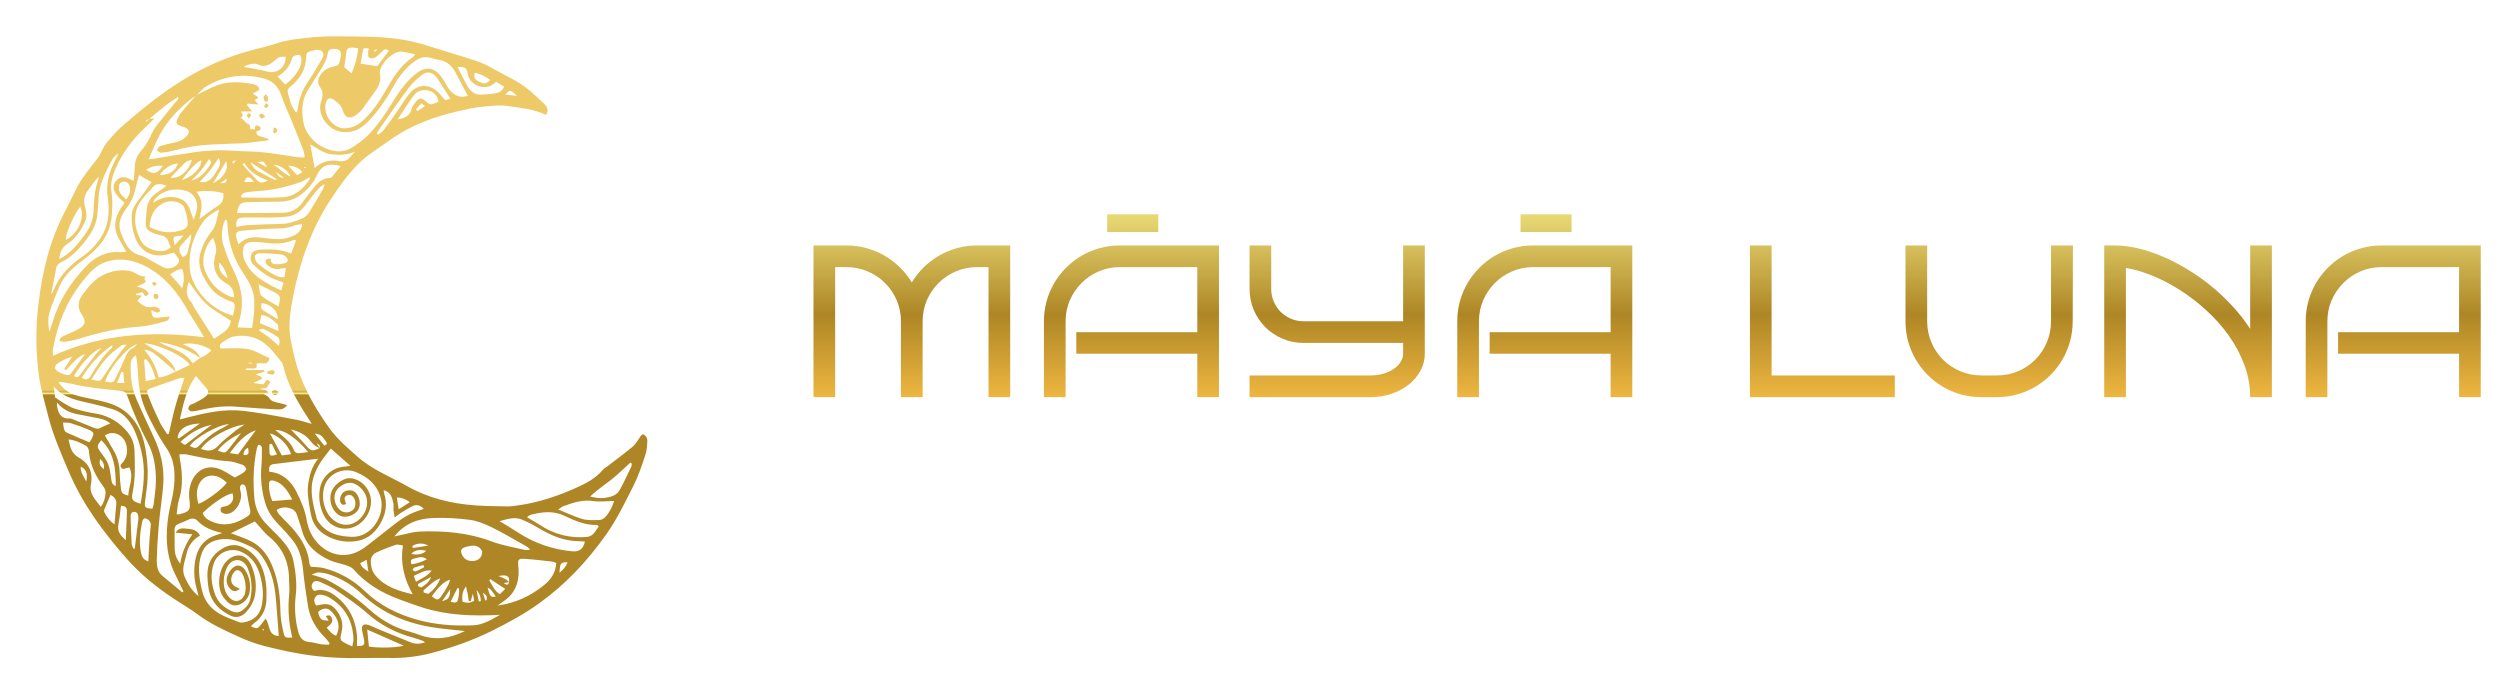 <svg width="277" height="77" viewBox="0 0 277 77" fill="none" xmlns="http://www.w3.org/2000/svg">
<path d="M102.227 44H99.824V35.598C99.824 34.77 99.668 33.992 99.356 33.266C99.043 32.539 98.613 31.906 98.066 31.367C97.527 30.82 96.891 30.391 96.156 30.078C95.43 29.758 94.652 29.598 93.824 29.598H92.535V44H90.133V27.195H93.824C94.59 27.195 95.324 27.297 96.027 27.5C96.738 27.695 97.402 27.973 98.019 28.332C98.637 28.691 99.199 29.121 99.707 29.621C100.215 30.121 100.656 30.676 101.031 31.285C101.398 30.676 101.836 30.121 102.344 29.621C102.852 29.121 103.414 28.691 104.031 28.332C104.648 27.973 105.309 27.695 106.012 27.5C106.723 27.297 107.461 27.195 108.227 27.195H111.93V44H109.527V29.598H108.227C107.398 29.598 106.621 29.758 105.895 30.078C105.168 30.391 104.531 30.82 103.984 31.367C103.445 31.906 103.016 32.539 102.695 33.266C102.383 33.992 102.227 34.77 102.227 35.598V44ZM135.062 44H132.66V39.195H119.254V36.805H132.66V29.598H124.047C123.227 29.598 122.453 29.758 121.727 30.078C121 30.391 120.367 30.82 119.828 31.367C119.289 31.906 118.859 32.539 118.539 33.266C118.227 33.992 118.07 34.77 118.07 35.598V44H115.668V35.598C115.668 34.824 115.766 34.082 115.961 33.371C116.164 32.652 116.445 31.984 116.805 31.367C117.172 30.742 117.609 30.176 118.117 29.668C118.633 29.152 119.199 28.711 119.816 28.344C120.441 27.977 121.109 27.695 121.82 27.5C122.531 27.297 123.273 27.195 124.047 27.195H135.062V44ZM122.676 25.707V23.738H128.336V25.707H122.676ZM157.867 39.195C157.867 39.867 157.707 40.496 157.387 41.082C157.074 41.66 156.645 42.168 156.098 42.605C155.559 43.035 154.926 43.375 154.199 43.625C153.473 43.875 152.695 44 151.867 44H138.449V41.598H151.867C152.359 41.598 152.824 41.535 153.262 41.41C153.699 41.285 154.078 41.113 154.398 40.895C154.727 40.676 154.984 40.422 155.172 40.133C155.367 39.836 155.465 39.523 155.465 39.195V38H144.449C143.621 38 142.84 37.844 142.105 37.531C141.379 37.219 140.742 36.793 140.195 36.254C139.656 35.707 139.23 35.07 138.918 34.344C138.605 33.609 138.449 32.828 138.449 32V27.195H140.852V32C140.852 32.5 140.945 32.969 141.133 33.406C141.32 33.844 141.574 34.227 141.895 34.555C142.223 34.875 142.605 35.129 143.043 35.316C143.48 35.504 143.949 35.598 144.449 35.598H155.465V27.195H157.867V39.195ZM180.859 44H178.457V39.195H165.051V36.805H178.457V29.598H169.844C169.023 29.598 168.25 29.758 167.523 30.078C166.797 30.391 166.164 30.82 165.625 31.367C165.086 31.906 164.656 32.539 164.336 33.266C164.023 33.992 163.867 34.77 163.867 35.598V44H161.465V35.598C161.465 34.824 161.562 34.082 161.758 33.371C161.961 32.652 162.242 31.984 162.602 31.367C162.969 30.742 163.406 30.176 163.914 29.668C164.43 29.152 164.996 28.711 165.613 28.344C166.238 27.977 166.906 27.695 167.617 27.5C168.328 27.297 169.07 27.195 169.844 27.195H180.859V44ZM168.473 25.707V23.738H174.133V25.707H168.473ZM209.945 44H193.891V27.195H196.293V41.598H209.945V44ZM229.68 27.195L229.656 35.598C229.656 36.379 229.555 37.129 229.352 37.848C229.156 38.559 228.875 39.227 228.508 39.852C228.148 40.469 227.711 41.035 227.195 41.551C226.688 42.059 226.121 42.496 225.496 42.863C224.879 43.223 224.215 43.504 223.504 43.707C222.793 43.902 222.051 44 221.277 44H219.508C218.734 44 217.988 43.902 217.27 43.707C216.559 43.504 215.891 43.219 215.266 42.852C214.648 42.484 214.086 42.047 213.578 41.539C213.07 41.023 212.633 40.457 212.266 39.84C211.906 39.215 211.625 38.547 211.422 37.836C211.227 37.117 211.129 36.371 211.129 35.598V27.195H213.531V35.598C213.531 36.426 213.688 37.207 214 37.941C214.312 38.668 214.738 39.305 215.277 39.852C215.824 40.391 216.461 40.816 217.188 41.129C217.914 41.441 218.688 41.598 219.508 41.598H221.277C222.105 41.598 222.883 41.441 223.609 41.129C224.336 40.816 224.969 40.391 225.508 39.852C226.047 39.305 226.473 38.668 226.785 37.941C227.098 37.207 227.254 36.426 227.254 35.598V27.195H229.656H229.68ZM235.551 44H233.148V27.195H234.344C235.125 27.195 235.953 27.297 236.828 27.5C237.711 27.703 238.609 27.996 239.523 28.379C240.438 28.762 241.348 29.227 242.254 29.773C243.168 30.312 244.051 30.926 244.902 31.613C245.754 32.301 246.555 33.051 247.305 33.863C248.055 34.668 248.727 35.527 249.32 36.441V27.195H251.723V44H249.32C249.32 42.766 249.105 41.578 248.676 40.438C248.246 39.289 247.672 38.207 246.953 37.191C246.234 36.176 245.406 35.242 244.469 34.391C243.531 33.531 242.551 32.777 241.527 32.129C240.512 31.48 239.488 30.949 238.457 30.535C237.426 30.113 236.457 29.832 235.551 29.691V44ZM274.867 44H272.465V39.195H259.059V36.805H272.465V29.598H263.852C263.031 29.598 262.258 29.758 261.531 30.078C260.805 30.391 260.172 30.82 259.633 31.367C259.094 31.906 258.664 32.539 258.344 33.266C258.031 33.992 257.875 34.77 257.875 35.598V44H255.473V35.598C255.473 34.824 255.57 34.082 255.766 33.371C255.969 32.652 256.25 31.984 256.609 31.367C256.977 30.742 257.414 30.176 257.922 29.668C258.438 29.152 259.004 28.711 259.621 28.344C260.246 27.977 260.914 27.695 261.625 27.5C262.336 27.297 263.078 27.195 263.852 27.195H274.867V44Z" fill="url(#paint0_linear)"/>
<g filter="url(#filter0_d)">
<path d="M60.487 9.719C59.091 9.061 57.616 8.95 56.172 8.738C55.435 8.629 54.663 8.725 53.91 8.778C53.303 8.82 52.701 8.902 52.106 9.023C49.971 9.46 47.88 10.018 45.889 10.951C44.817 11.46 43.796 12.072 42.841 12.775C41.779 13.547 40.647 14.211 39.706 15.155C38.519 16.346 37.551 17.7 36.64 19.095C34.462 22.416 33.194 26.106 32.451 29.973C32.194 31.303 31.979 32.665 32.12 34.035C32.184 34.656 32.343 35.269 32.461 35.884C32.475 35.958 32.511 36.027 32.526 36.101C33.167 39.204 34.67 41.887 36.494 44.439C37.376 45.671 38.502 46.616 39.617 47.604C41.256 49.056 43.28 49.826 45.146 50.884C47.483 52.205 50.027 52.803 52.679 52.998C53.888 53.083 55.103 53.092 56.316 53.111C56.67 53.101 57.022 53.064 57.37 53.001C59.646 52.69 61.801 51.966 63.883 51.029C64.94 50.553 65.98 50.018 66.755 49.098C66.93 48.896 67.191 48.758 67.41 48.588C68.31 47.893 69.227 47.219 70.098 46.489C70.418 46.222 70.644 45.835 70.881 45.479C71.015 45.277 71.146 45.023 71.388 45.176C71.485 45.246 71.567 45.337 71.626 45.441C71.684 45.546 71.719 45.663 71.728 45.782C71.709 46.334 71.674 46.908 71.501 47.425C71.119 48.572 70.737 49.733 70.193 50.809C69.266 52.649 68.354 54.543 67.168 56.217C65.106 59.131 62.687 61.736 59.745 63.843C58.089 65.03 56.332 65.987 54.517 66.892C52.351 67.973 50.088 68.752 47.76 69.369C46.238 69.759 44.669 69.939 43.098 69.902C41.63 69.881 40.159 69.927 38.693 69.916C37.858 69.91 37.023 69.868 36.191 69.804C33.86 69.625 31.581 69.162 29.325 68.592C28.348 68.332 27.394 67.988 26.476 67.563C24.909 66.856 23.342 66.149 21.949 65.107C21.046 64.424 20.045 63.869 19.101 63.231C17.268 62.001 15.559 60.618 14.094 58.962C11.489 56.018 9.167 52.901 7.614 49.24C6.755 47.22 5.872 45.211 5.336 43.078C4.968 41.612 4.525 40.148 4.316 38.661C3.944 35.96 3.933 33.221 4.282 30.516C4.482 28.815 4.802 27.129 5.24 25.472C5.727 23.668 6.41 21.923 7.279 20.267C7.666 19.531 8.03 18.782 8.393 18.032C9.025 16.718 9.979 15.636 10.846 14.488C11.081 14.176 11.231 13.798 11.422 13.451C11.506 13.268 11.607 13.094 11.727 12.931C12.257 12.325 12.752 11.674 13.354 11.146C15.844 8.96 18.421 6.876 21.322 5.244C23.639 3.937 26.13 2.962 28.72 2.348C29.334 2.202 29.947 2.038 30.544 1.834C31.753 1.424 33.002 1.301 34.263 1.167C36.336 0.944 38.412 1.039 40.482 1.066C42.758 1.093 45.025 1.318 47.218 2.019C49.072 2.612 50.945 3.148 52.792 3.759C53.461 3.995 54.106 4.294 54.717 4.653C56.058 5.41 57.492 6.018 58.68 7.025C59.258 7.515 59.814 8.03 60.351 8.563C60.638 8.853 60.834 9.21 60.487 9.719ZM56.395 61.494C56.508 60.847 56.188 60.626 55.225 60.823C55.575 60.976 55.82 61.064 56.044 61.189C56.175 61.28 56.297 61.386 56.405 61.504L55.822 61.595C56.166 61.883 56.325 61.827 56.395 61.494ZM35.428 46.663C35.218 46.546 34.983 46.461 34.806 46.306C34.58 46.104 34.408 45.852 34.198 45.631C33.654 45.042 32.954 44.759 32.221 44.582C32.778 45.167 33.352 45.724 33.874 46.325C34.453 46.992 34.583 47.043 35.412 46.654C35.459 46.337 35.459 46.337 35.077 46.108L35.428 46.663ZM22.199 36.662C20.829 35.724 19.258 35.122 17.612 34.903C18.886 35.627 20.449 35.838 21.344 37.259L22.185 36.653C22.653 36.464 23.075 36.214 23.402 35.818C22.814 35.252 21.105 34.879 20.276 35.147C21.07 35.496 21.846 35.821 22.199 36.662ZM19.462 38.183L21.026 37.438C20.439 36.479 17.551 35.114 15.959 35.034C16.263 35.222 16.477 35.343 16.679 35.477C17.225 35.836 17.81 36.153 18.301 36.577C18.791 37.001 19.328 37.477 19.472 38.193C18.708 37.538 17.952 36.871 17.175 36.229C16.835 35.951 16.418 35.781 15.979 35.743C16.758 36.653 17.311 37.663 17.568 38.821C18.306 38.783 18.864 38.423 19.464 38.177L19.462 38.183ZM16.567 10.131H17.102C16.644 10.578 16.309 10.912 15.969 11.242C14.641 12.511 13.558 13.963 12.817 15.649C12.446 16.489 12.187 17.379 12.353 18.299C12.509 19.161 12.438 20.004 12.384 20.86C12.283 22.382 11.607 23.623 10.56 24.664C9.935 25.283 9.211 25.806 8.517 26.352C7.688 27.005 7.007 27.777 6.583 28.744C6.259 29.483 5.975 30.24 5.685 30.991C5.32 31.935 5.266 32.648 5.468 33.77C5.6 33.371 5.729 33.017 5.835 32.659C6.531 30.308 7.82 28.308 9.499 26.547C10.536 25.448 11.788 24.819 13.35 24.943C13.566 24.942 13.782 24.926 13.996 24.894C13.702 24.389 13.449 23.956 13.203 23.521C12.517 22.309 12.663 21.153 13.417 20.031L13.802 19.458C13.565 19.249 13.354 19.105 13.194 18.915C12.991 18.667 12.771 18.405 12.656 18.107C12.485 17.67 12.631 17.263 12.969 16.936C13.308 16.608 13.723 16.553 14.161 16.741C14.337 16.816 14.509 16.902 14.805 17.044C14.849 16.56 14.907 16.171 14.914 15.78C14.932 15.057 15.059 14.375 15.554 13.809C16.088 13.199 16.519 12.508 16.832 11.762C16.954 11.484 17.111 11.223 17.302 10.985C17.988 10.114 18.695 9.261 19.385 8.392C19.521 8.221 19.791 8.108 19.752 7.706C19.221 8.077 18.755 8.373 18.32 8.709C17.725 9.171 17.154 9.663 16.572 10.142L16.14 10.388L16.228 10.489L16.567 10.131ZM21.837 7.496L21.598 7.706C21.503 7.741 21.412 7.786 21.327 7.839C19.889 8.981 18.601 10.264 17.725 11.893C17.267 12.746 16.914 13.654 16.468 14.637C16.739 14.614 16.86 14.611 16.979 14.593C18.601 14.334 20.222 14.05 21.844 13.824C22.672 13.718 23.505 13.661 24.339 13.652C25.07 13.638 25.802 13.705 26.534 13.739C27.446 13.782 28.358 13.782 29.258 13.884C30.54 14.029 31.812 14.253 33.09 14.434C33.312 14.448 33.536 14.448 33.758 14.434C33.711 14.158 33.708 13.903 33.623 13.68C33.19 12.552 32.739 11.432 32.286 10.312C31.919 9.402 31.489 8.514 31.172 7.584C30.834 6.581 30.2 5.939 29.189 5.683C26.892 5.101 24.715 5.401 22.703 6.672C22.377 6.889 22.123 7.221 21.837 7.496ZM22.607 34.368C22.358 33.939 22.154 33.57 21.933 33.212C21.563 32.612 21.158 32.033 20.812 31.421C19.691 29.43 18.317 27.672 16.258 26.571C14.856 25.825 13.36 25.504 11.793 25.999C10.624 26.368 9.867 27.282 9.137 28.185C7.374 30.378 6.364 32.914 5.87 35.661C5.825 35.913 5.864 36.181 5.864 36.417C11.223 34.016 16.763 33.631 22.604 34.37L22.607 34.368ZM30.891 67.466C30.817 66.505 30.753 65.631 30.682 64.758C30.625 64.051 30.581 63.343 30.494 62.648C30.326 61.36 29.968 60.134 29.278 59.011C28.895 58.391 28.419 57.866 27.767 57.559C26.653 57.03 25.527 56.527 24.203 56.801C23.296 56.989 22.683 57.417 22.361 58.28C21.843 59.676 22.057 61.057 22.39 62.451C22.659 63.585 23.33 64.419 24.294 64.985C24.987 65.389 25.768 65.647 26.519 65.945C26.67 66.005 26.87 65.979 27.039 65.95C28.201 65.748 28.849 65.058 29.042 63.889C29.215 62.844 29.107 61.819 28.84 60.815C28.527 59.652 27.928 58.693 26.766 58.158C25.592 57.61 24.154 58.158 23.704 59.382C23.26 60.584 23.421 61.787 23.859 62.935C24.174 63.765 24.848 64.329 25.652 64.708C26.041 64.891 26.447 64.915 26.808 64.653C27.223 64.35 27.582 63.976 27.71 63.467C28.014 62.254 27.89 61.064 27.427 59.91C27.364 59.771 27.284 59.642 27.187 59.525C26.738 58.941 25.986 58.895 25.472 59.411C24.822 60.061 24.368 62.084 25.4 63.198C25.957 63.799 26.7 63.703 27.065 62.967C27.389 62.319 27.184 60.889 26.694 60.37C26.464 60.126 26.188 60.103 25.972 60.348C25.497 60.896 25.418 61.726 26.196 62.055C26.32 62.108 26.436 62.18 26.586 62.257C26.079 62.6 25.786 62.566 25.447 62.176C24.951 61.605 25.008 60.835 25.599 60.109C26.093 59.502 26.734 59.514 27.162 60.169C27.64 60.898 27.815 61.784 27.65 62.639C27.526 63.346 26.909 63.96 26.236 64.067C25.563 64.174 25.182 63.692 24.808 63.241C23.979 62.242 24.168 60.183 25.064 59.22C25.959 58.256 27.25 58.245 27.852 59.661C28.294 60.701 28.46 61.775 28.257 62.915C28.119 63.679 27.76 64.284 27.257 64.835C26.797 65.335 26.171 65.505 25.601 65.239C24.351 64.65 23.43 63.751 23.137 62.352C23.043 61.857 22.991 61.355 22.98 60.851C22.929 59.538 23.426 58.513 24.588 57.808C25.346 57.349 26.09 57.252 26.894 57.627C27.987 58.132 28.706 58.982 29.108 60.101C29.5 61.187 29.57 62.316 29.521 63.461C29.475 64.54 29.041 65.404 28.162 66.043C28.03 66.149 27.904 66.263 27.785 66.383C28.427 66.695 28.523 66.686 28.869 66.264C29.05 66.046 29.22 65.818 29.431 65.548C29.954 66.215 29.632 67.403 30.888 67.468L30.891 67.466ZM51.842 7.628C51.39 6.776 50.948 5.961 50.525 5.138C50.119 4.355 49.572 3.781 48.653 3.64C48.353 3.589 48.058 3.517 47.769 3.424C47.109 3.222 46.534 3.372 45.98 3.765C44.967 4.485 44.224 5.433 43.628 6.502C42.789 8.007 41.852 9.432 40.604 10.644C39.807 11.417 38.871 11.775 37.766 11.6C36.428 11.387 35.046 9.77 35.594 8.19C35.786 7.64 35.845 7.18 35.453 6.64C35.097 6.151 35.251 5.579 35.649 5.107C36.03 4.66 36.533 4.434 37.094 4.344C37.389 4.297 37.555 4.154 37.622 3.885C37.692 3.643 37.741 3.395 37.769 3.144C37.804 2.692 37.625 2.475 37.187 2.423C36.72 2.369 36.383 2.448 36.316 2.901C36.193 3.721 35.737 4.399 35.303 5.083C34.911 5.702 34.521 6.321 34.139 6.945C33.696 7.66 33.473 8.489 33.498 9.329C33.516 9.996 33.582 10.719 33.854 11.313C34.087 11.821 34.42 12.277 34.834 12.655C35.247 13.032 35.732 13.323 36.26 13.51C37.141 13.835 38.07 13.914 38.904 13.409C39.577 13.01 40.201 12.533 40.762 11.989C41.898 10.862 42.766 9.525 43.6 8.162C44.296 7.016 45.098 5.939 46.167 5.103C47.189 4.305 48.217 4.496 48.946 5.576C49.157 5.891 49.351 6.22 49.539 6.546C50.072 7.443 50.789 7.928 51.842 7.628ZM38.35 52.833C38.019 53.014 37.822 52.921 37.712 52.631C37.591 52.31 37.775 51.756 38.061 51.533C38.38 51.284 38.965 51.258 39.277 51.479C39.822 51.868 40.044 52.909 39.699 53.472C39.315 54.103 38.322 54.442 37.709 54.153C36.867 53.757 36.402 52.608 36.682 51.617C36.934 50.724 38.078 49.869 38.917 49.993C39.501 50.078 40.035 50.368 40.422 50.812C41.691 52.237 41.054 54.217 39.743 55.105C38.368 56.035 36.566 55.531 35.845 54.027C35.45 53.2 35.3 52.279 35.411 51.37C35.477 50.698 35.771 50.068 36.245 49.586C36.719 49.103 37.345 48.797 38.018 48.718C38.251 48.687 38.484 48.66 38.828 48.617L36.654 46.698C36.228 47.264 35.816 47.741 35.488 48.27C35.192 48.736 34.952 49.235 34.773 49.758C34.243 51.352 34.693 52.901 35.087 54.443C35.145 54.675 35.32 54.892 35.479 55.083C36.401 56.187 37.651 56.437 39.016 56.481C41.151 56.547 42.781 54.076 42.145 52.017C41.722 50.647 40.717 49.864 39.531 49.342C37.983 48.663 36.029 49.514 35.818 51.496C35.711 52.358 35.904 53.231 36.366 53.968C37.063 55.063 38.508 55.608 39.704 54.642C40.633 53.893 41.135 52.383 40.109 51.215C39.4 50.413 38.559 50.23 37.652 50.938C36.673 51.701 37.044 53.1 37.8 53.601C38.014 53.74 38.27 53.798 38.524 53.765C38.777 53.732 39.01 53.609 39.181 53.42C39.477 53.08 39.436 52.363 39.103 52.024C39.019 51.927 38.904 51.862 38.777 51.841C38.65 51.82 38.52 51.843 38.409 51.907C38.166 52.032 38.137 52.251 38.226 52.491C38.262 52.606 38.304 52.716 38.35 52.833ZM24.439 35.614C25.369 35.614 26.305 35.537 27.222 35.635C28.181 35.736 28.974 36.343 29.865 36.67C29.674 37.703 28.866 37.018 28.408 37.325C28.547 37.713 28.354 37.856 27.961 37.831C27.733 37.818 27.503 37.831 27.275 37.831C27.275 37.885 27.275 37.94 27.275 37.994H29.246C29.258 38.059 29.27 38.123 29.284 38.187L28.343 38.49C28.6 38.661 28.962 38.585 29.029 38.977L28.069 39.437L29.209 39.596C29.551 38.989 29.551 38.989 29.958 39.305C29.815 39.533 29.672 39.763 29.526 39.999L28.858 40.05C29.112 40.311 29.578 40.05 29.716 40.53L29.203 40.648C29.424 40.797 29.697 40.888 29.811 41.075C30.04 41.452 30.379 41.535 30.759 41.61C31.089 41.675 31.411 41.777 31.813 41.883C31.469 42.377 31.06 42.382 30.668 42.36C29.178 42.274 27.687 42.193 26.202 42.064C24.794 41.94 23.429 42.14 22.068 42.452C21.801 42.527 21.526 42.57 21.249 42.58C21.111 42.58 20.892 42.433 20.863 42.316C20.834 42.199 20.952 41.992 21.066 41.881C21.179 41.77 21.346 41.78 21.477 41.707C21.897 41.477 22.34 41.275 22.716 40.986C23.18 40.63 23.164 40.325 22.784 39.904C22.437 39.517 22.1 39.12 21.701 38.66C20.677 40.068 20.308 41.714 19.93 43.478C20.28 43.385 20.514 43.32 20.75 43.261C22.813 42.735 24.883 42.269 27.034 42.53C27.761 42.619 28.487 42.724 29.21 42.846C30.426 43.054 31.648 43.269 32.858 43.509C33.39 43.61 33.908 43.794 34.541 43.971C34.359 43.676 34.245 43.484 34.123 43.297C32.962 41.514 31.886 39.691 31.394 37.59C31.371 37.44 31.316 37.296 31.233 37.168C30.779 36.602 30.341 36.016 29.832 35.502C28.738 34.399 27.376 34.012 25.866 34.29C25.42 34.371 25.009 34.694 24.611 34.952C24.403 35.094 24.261 35.328 24.439 35.614ZM55.403 65.123C52.398 65.285 49.601 65.187 46.88 64.334C45.988 64.055 45.11 63.727 44.233 63.406C42.282 62.685 40.535 61.658 39.153 60.066C38.958 59.841 38.608 59.725 38.308 59.621C37.736 59.419 37.119 59.336 36.57 59.09C35.087 58.426 33.911 57.448 33.466 55.789C33.31 55.205 33.086 54.638 32.905 54.06C32.852 53.878 32.751 53.712 32.613 53.581C32.476 53.45 32.306 53.357 32.12 53.312C31.875 53.232 31.616 53.207 31.36 53.24C31.105 53.273 30.86 53.362 30.644 53.502C30.745 53.691 30.802 53.863 30.913 53.986C31.217 54.323 31.547 54.637 31.864 54.961C33.086 56.213 34.1 57.574 34.277 59.392C34.305 59.534 34.357 59.671 34.429 59.797C34.952 59.845 35.413 59.831 35.848 59.939C37.574 60.378 39.153 61.263 40.428 62.504C42.039 64.041 43.955 65.016 46.081 65.626C48.206 66.235 50.364 66.382 52.547 66.278C53.011 66.256 53.482 66.085 53.919 65.909C54.378 65.719 54.805 65.442 55.403 65.123ZM35.26 47.822C33.485 48.036 31.932 48.217 30.381 48.414C29.886 48.477 29.773 48.676 29.835 49.263C31.28 49.407 32.235 50.267 32.851 51.498C33.358 52.508 33.807 53.542 33.993 54.675C34.069 55.149 34.214 55.61 34.423 56.042C35.509 58.234 38.018 59.341 40.309 57.73C41.072 57.193 41.776 56.575 42.523 56.012C43.571 55.226 44.538 54.317 45.773 53.808C46.141 53.656 46.522 53.536 46.954 53.38C46.577 53.002 46.185 52.862 45.754 53.062C45.305 53.286 44.869 53.535 44.448 53.807C44.245 53.931 44.059 54.091 43.739 54.326C43.673 53.978 43.616 53.774 43.6 53.567C43.579 53.291 43.638 53.003 43.577 52.738C43.445 52.141 43.312 51.512 42.501 51.31C42.51 51.426 42.528 51.541 42.555 51.655C42.913 52.72 42.792 53.747 42.292 54.734C41.731 55.845 40.9 56.683 39.643 56.923C38.488 57.146 37.291 56.96 36.259 56.397C35.283 55.881 34.662 55.092 34.451 54.009C34.316 53.316 34.193 52.619 34.125 51.917C34.079 51.444 34.093 50.966 34.169 50.496C34.321 49.583 34.553 48.684 35.26 47.822ZM28.61 46.277C28.545 46.428 28.49 46.582 28.447 46.74C28.072 48.533 28.024 50.353 28.181 52.164C28.258 53.178 28.67 54.137 29.354 54.892C29.933 55.524 30.576 56.104 31.15 56.737C31.781 57.435 32.327 58.213 32.511 59.151C32.758 60.413 32.923 61.685 32.766 62.984C32.608 64.316 32.7 65.665 33.036 66.964C33.204 67.624 33.533 68.097 34.307 68.142C34.732 68.166 35.148 68.321 35.571 68.386C35.859 68.417 36.149 68.433 36.439 68.434L36.526 68.272C36.373 68.062 36.209 67.859 36.034 67.666C35.059 66.697 34.358 65.568 34.133 64.204C33.908 62.84 33.715 61.463 33.575 60.086C33.454 58.905 33.175 57.794 32.422 56.854C31.949 56.264 31.446 55.7 30.914 55.161C30.205 54.447 29.657 53.667 29.376 52.686C28.986 51.379 28.846 50.01 28.963 48.65C29.02 48.044 29.016 47.438 29.016 46.832C29.015 46.605 29.04 46.31 28.61 46.277ZM20.198 62.63L20.327 62.542C20.056 61.979 19.802 61.406 19.516 60.851C18.374 58.669 18.3 56.357 18.683 53.997C18.828 53.102 19.108 52.226 19.225 51.329C19.441 49.681 19.437 48.06 18.414 46.602C17.934 45.89 17.494 45.152 17.097 44.391C16.323 42.968 15.631 41.502 15.414 39.875C15.303 39.053 15.291 38.218 15.22 37.389C15.194 37.078 15.127 36.772 15.062 36.361C14.584 36.658 14.491 37.004 14.478 37.39C14.426 38.795 14.624 40.159 15.209 41.449C15.794 42.739 16.364 44.023 16.972 45.294C17.803 47.012 18.232 48.815 18.087 50.717C17.974 52.174 17.732 53.62 17.603 55.075C17.482 56.428 17.4 57.787 17.37 59.145C17.359 59.74 17.472 60.364 17.986 60.796C18.717 61.413 19.457 62.019 20.195 62.63H20.198ZM25.581 56.081C26.36 56.384 27.138 56.625 27.854 56.99C29.089 57.619 29.8 58.732 30.278 59.978C30.871 61.525 31.044 63.148 31.074 64.799C31.089 65.57 31.241 66.348 31.412 67.104C31.541 67.671 31.642 67.683 32.386 67.639C31.994 66.077 31.877 64.459 32.041 62.856C32.099 62.31 32.026 61.745 32.025 61.196C32.025 59.235 31.28 57.633 29.736 56.394C29.348 56.081 29.043 55.663 28.702 55.293C28.535 55.112 28.37 54.928 28.231 54.776L25.581 56.081ZM43.707 56.432C43.948 56.38 44.19 56.324 44.432 56.278C45.127 56.142 45.818 55.921 46.517 55.894C49.239 55.793 51.912 56.023 54.503 56.998C55.677 57.44 56.942 57.642 58.169 57.939C58.313 57.974 58.473 57.925 58.747 57.906C58.56 57.73 58.484 57.624 58.381 57.567C57.083 56.84 55.802 56.076 54.469 55.417C53.707 55.041 52.875 54.71 52.037 54.595C50.708 54.419 49.367 54.352 48.027 54.393C46.345 54.442 44.826 55.007 43.707 56.432ZM46.009 3.021C45.436 2.901 44.979 2.76 44.513 2.717C43.543 2.63 42.039 4.125 42.081 5.097C42.084 5.147 42.09 5.197 42.101 5.247C42.222 5.913 42.01 6.49 41.629 7.023C41.144 7.701 40.673 8.387 40.172 9.053C39.988 9.293 39.772 9.508 39.529 9.689C38.794 10.243 38.225 10.105 37.971 9.234C37.811 8.687 37.453 8.385 37.047 8.093C36.557 7.741 36.254 7.86 36.094 8.422C35.752 9.63 36.851 11.278 38.231 11.215C38.944 11.188 39.623 10.905 40.142 10.418C41.232 9.447 42.036 8.25 42.752 7C43.548 5.611 44.358 4.249 45.74 3.342C45.796 3.304 45.833 3.232 46.009 3.021ZM16.879 53.366C16.944 53.214 16.994 53.055 17.027 52.892C17.122 52.041 17.26 51.188 17.272 50.334C17.293 48.859 17.079 47.414 16.389 46.08C15.512 44.402 14.752 42.665 14.114 40.883C13.965 40.462 13.728 40.337 13.284 40.292C11.475 40.105 9.659 39.946 7.884 39.513C7.462 39.412 7.024 39.369 6.593 39.3L6.518 39.445C6.756 39.691 6.97 39.964 7.234 40.179C7.859 40.692 8.626 40.877 9.396 41.046C10.456 41.281 11.529 41.436 12.552 41.841C13.791 42.331 14.68 43.17 15.314 44.309C15.907 45.369 16.111 46.543 16.259 47.718C16.357 48.517 16.388 49.324 16.351 50.128C16.317 50.937 16.161 51.73 16.072 52.532C15.993 53.238 16.067 53.311 16.879 53.366ZM6.11 41.035C6.528 41.313 6.809 41.522 7.111 41.695C7.481 41.906 7.851 42.144 8.252 42.268C8.974 42.502 9.713 42.68 10.462 42.801C11.724 42.967 12.891 43.558 13.771 44.475C14.48 45.188 14.874 45.957 14.904 46.938C14.95 48.476 15.017 50.009 14.701 51.535C14.521 52.394 14.647 52.532 15.574 52.819C15.919 50.925 16.132 49.041 15.691 47.133C15.463 46.144 15.173 45.184 14.691 44.286C14.193 43.362 13.496 42.654 12.473 42.336C11.753 42.112 11.018 41.932 10.283 41.752C8.74 41.384 7.119 41.188 5.951 39.821C6.005 40.253 6.063 40.686 6.11 41.035ZM25.806 31.963C25.883 31.716 25.943 31.465 25.986 31.21C26.049 30.592 25.971 30.526 25.358 30.315C25.029 30.192 24.713 30.036 24.415 29.851C23.555 29.346 23.018 28.563 22.57 27.701C22.138 26.87 21.928 26.037 22.192 25.087C22.439 24.186 22.87 23.346 23.458 22.619C24.002 21.941 24.032 21.122 24.283 20.206C23.42 20.647 22.811 21.097 22.366 21.774C21.378 23.28 20.888 24.928 21.022 26.717C21.188 28.995 23.494 31.421 25.806 31.963ZM34.516 60.667C35.188 60.891 35.787 61.003 36.299 61.273C37.952 62.156 39.491 63.236 40.882 64.49C42.179 65.659 43.642 66.53 45.341 66.977C45.732 67.078 46.116 67.211 46.495 67.351C48.242 68 49.898 67.722 51.51 66.918C50.304 66.782 49.101 66.697 47.915 66.505C44.953 66.029 42.281 64.91 40.082 62.81C39.052 61.832 37.819 61.093 36.469 60.646C36.086 60.517 35.687 60.441 35.283 60.423C35.051 60.417 34.809 60.57 34.516 60.667ZM26.017 49.908C26.343 49.727 26.665 49.576 26.954 49.376C27.102 49.275 27.305 49.053 27.276 48.941C27.242 48.841 27.187 48.748 27.115 48.671C27.042 48.593 26.954 48.532 26.855 48.492C26.331 48.318 25.788 48.126 25.244 48.096C23.694 48.007 22.195 47.664 20.683 47.353C20.436 47.303 20.17 47.346 19.884 47.346C19.896 47.536 19.892 47.636 19.91 47.733C20.199 49.283 20.316 50.822 19.833 52.367C19.674 52.872 19.656 53.431 19.571 53.983C19.68 53.994 19.789 53.994 19.898 53.983C21.039 53.664 21.129 53.523 20.988 52.353C20.89 51.676 20.976 50.985 21.234 50.351C21.811 48.977 23.095 48.426 24.459 49.023C24.987 49.249 25.465 49.593 26.017 49.908ZM22.161 56.35C21.274 56.826 20.832 57.568 20.652 58.422C20.481 59.235 20.081 60.058 20.462 60.914C20.805 61.681 21.206 62.414 21.995 63.05C21.901 62.666 21.851 62.422 21.78 62.185C21.532 61.307 21.463 60.389 21.577 59.484C21.711 58.288 22.155 57.223 23.255 56.582C23.631 56.362 24.078 56.263 24.626 56.057C23.511 55.802 22.582 55.459 21.861 54.683C21.639 54.443 21.277 54.4 20.939 54.551C20.571 54.716 20.205 54.885 19.824 55.026C19.499 55.148 19.336 55.347 19.342 55.703C19.355 56.434 19.331 57.167 19.359 57.896C19.378 58.419 19.548 58.901 19.967 59.467C20.157 58.2 20.61 57.212 21.312 56.208L19.456 56.013C19.828 55.412 20.347 55.547 20.789 55.586C21.299 55.63 21.837 55.712 22.161 56.35ZM55.124 64.092C57.088 63.837 58.784 63.047 60.276 61.833C61.038 61.213 61.577 60.443 61.63 59.38C61.489 59.313 61.341 59.261 61.189 59.225C60.184 59.114 59.178 58.989 58.17 58.922C57.422 58.87 57.359 58.99 57.431 59.73C57.575 61.131 57.295 62.398 56.157 63.349C55.833 63.62 55.469 63.846 55.124 64.092ZM44.646 57.442C44.314 57.398 44.073 57.293 43.889 57.356C43.147 57.598 42.421 57.883 41.713 58.209C41.525 58.291 41.365 58.426 41.253 58.598C41.141 58.769 41.082 58.97 41.083 59.174C41.088 59.74 41.208 60.285 41.574 60.728C42.638 62.027 44.145 62.474 45.729 62.849C44.802 61.181 44.328 59.449 44.646 57.442ZM5.684 29.518L5.748 29.543C5.895 29.232 6.036 28.918 6.19 28.61C6.841 27.311 7.841 26.327 9.022 25.508C9.839 24.951 10.545 24.247 11.104 23.434C12.041 22.057 12.177 20.479 11.941 18.922C11.739 17.596 11.972 16.424 12.526 15.261C12.729 14.839 12.932 14.418 13.134 13.997C12.848 14.158 12.61 14.392 12.443 14.674C12.245 14.995 12.084 15.341 11.915 15.684C11.384 16.752 10.922 17.838 10.918 19.065C10.918 19.518 10.845 19.974 10.816 20.423C10.78 21.336 10.486 22.219 9.968 22.973C9.116 24.215 8.188 25.364 6.793 26.047C6.515 26.183 6.294 26.371 6.232 26.713C6.06 27.647 5.869 28.58 5.684 29.518ZM15.414 16.396C15.262 16.949 15.116 17.406 15.018 17.863C14.854 18.681 14.502 19.451 13.989 20.11C13.374 20.899 13.005 21.807 13.4 22.794C13.825 23.856 14.222 24.982 15.562 25.302C15.922 25.387 16.252 25.612 16.586 25.79C17.093 26.06 17.599 26.357 18.106 26.621C18.613 26.885 19.371 26.698 19.734 26.2C20.066 25.744 19.585 25.478 19.421 25.143C19.391 25.083 19.308 25.05 19.232 24.99C19.142 25.014 19.044 25.032 18.951 25.065C17.04 25.741 15.449 24.951 14.869 23.015C14.738 22.581 14.65 22.135 14.609 21.683C14.552 21.025 14.567 20.349 14.936 19.774C15.342 19.14 15.817 18.549 16.261 17.938C16.431 17.703 16.598 17.467 16.795 17.193L15.414 16.396ZM47.096 68.181C47.026 68.117 46.948 68.06 46.865 68.013C46.532 67.896 46.2 67.768 45.859 67.676C43.924 67.16 42.201 66.287 40.687 64.949C39.615 64.001 38.408 63.199 37.225 62.384C36.689 62.015 36.075 61.754 35.479 61.483C35.205 61.356 34.849 61.287 34.65 61.594C34.45 61.901 34.495 62.216 34.822 62.475C35.641 62.224 36.374 62.449 37.038 62.928C38.558 64.026 39.385 65.529 39.547 67.388C39.581 67.782 39.547 68.181 39.547 68.575C40.319 68.586 40.43 68.485 40.337 67.882C40.284 67.534 40.172 67.195 40.116 66.847C40.027 66.296 40.275 66.075 40.813 66.241C41.171 66.355 41.508 66.544 41.858 66.685C43.074 67.183 44.29 67.673 45.506 68.174C46.016 68.384 46.516 68.356 47.096 68.181ZM26.273 20.607C26.76 20.607 27.185 20.607 27.613 20.607C28.847 20.599 30.08 20.607 31.314 20.578C32.195 20.559 32.935 20.215 33.471 19.501C33.744 19.139 33.987 18.752 34.282 18.407C34.905 17.67 35.397 16.747 36.556 16.716C36.657 16.7 36.748 16.646 36.811 16.566C37.121 16.191 37.419 15.806 37.748 15.392C36.329 15.032 35.607 15.317 35.055 16.516C34.65 17.4 34.02 18.06 33.266 18.625C32.597 19.13 31.813 19.324 30.99 19.346C29.833 19.376 28.675 19.357 27.517 19.393C26.6 19.421 26.431 19.602 26.273 20.607ZM20.443 38.85C20.213 38.871 20.043 38.85 19.894 38.904C18.889 39.245 17.889 39.601 16.887 39.947C16.29 40.154 16.195 40.234 16.416 40.819C16.788 41.806 17.227 42.773 17.678 43.726C17.908 44.21 18.238 44.649 18.523 45.108L18.704 45.077C18.942 44.056 19.148 43.026 19.43 42.017C19.712 41.008 20.07 40.003 20.443 38.85ZM25.13 21.386L24.966 21.347C24.905 21.447 24.853 21.551 24.81 21.66C24.564 22.499 24.489 23.366 24.758 24.194C25.061 25.153 25.437 26.087 25.883 26.989C26.822 28.856 27.099 30.758 26.436 32.765C26.393 32.932 26.359 33.1 26.334 33.27L27.928 33.351C28.104 32.288 28.226 31.271 28.17 30.239C28.112 29.169 27.63 28.262 27.041 27.398C25.891 25.714 25.256 23.856 25.2 21.811C25.187 21.668 25.163 21.526 25.13 21.386ZM66.354 55.301C66.201 55.212 66.157 55.164 66.116 55.166C64.803 55.199 63.656 54.676 62.505 54.134C61.288 53.561 60.036 53.721 58.79 54.041C58.66 54.074 58.551 54.194 58.385 54.309C58.892 54.612 59.36 54.86 59.797 55.148C61.397 56.203 63.141 56.672 65.058 56.487C65.301 56.457 65.529 56.351 65.708 56.184C65.948 55.939 66.125 55.625 66.354 55.301ZM55.353 54.745C56.101 55.202 56.704 55.547 57.278 55.928C59.112 57.151 61.226 57.894 63.424 58.087C64.191 58.156 64.661 57.795 64.804 56.996C64.253 56.962 63.696 56.969 63.154 56.885C61.861 56.683 60.704 56.14 59.594 55.465C59.032 55.129 58.448 54.833 57.846 54.578C57.06 54.24 56.294 54.486 55.353 54.745ZM16.573 22.167C16.802 22.261 17.008 22.347 17.214 22.43C18.135 22.805 19.161 22.832 20.1 22.507C20.679 22.317 20.855 22.097 20.792 21.497C20.728 20.978 20.598 20.469 20.407 19.982C20.331 19.779 20.089 19.578 19.875 19.489C19.127 19.171 18.403 19.24 17.729 19.728C16.899 20.326 16.627 21.175 16.573 22.167ZM18.467 17.592C17.789 17.307 17.213 17.242 16.778 17.927C16.685 18.071 16.517 18.166 16.404 18.299C15.864 18.935 15.289 19.555 15.079 20.391C14.783 21.584 15.104 22.701 15.656 23.741C16.071 24.527 17.48 25.024 18.327 24.758C18.546 24.689 18.733 24.518 18.935 24.39C18.829 24.167 18.733 24.038 18.705 23.894C18.591 23.389 18.259 23.151 17.765 23.054C17.442 22.989 17.128 22.887 16.829 22.751C16.254 22.488 16.095 22.17 16.153 21.546C16.188 21.171 16.216 20.794 16.235 20.416C16.277 19.617 16.576 18.945 17.229 18.459C17.614 18.174 18.012 17.91 18.467 17.592ZM22.452 53.847C22.639 54.352 23.018 54.592 23.441 54.778C24.897 55.417 26.204 55.017 27.447 54.198C27.738 54.006 27.785 53.759 27.699 53.412C27.535 52.755 27.445 52.08 27.32 51.413C27.282 51.217 27.264 51.009 27.172 50.837C27.131 50.781 27.076 50.736 27.013 50.707C26.95 50.677 26.881 50.664 26.812 50.668C26.71 50.692 26.59 50.875 26.587 50.991C26.587 51.213 26.655 51.438 26.694 51.661C26.832 52.454 26.262 53.538 25.527 53.847C25.369 53.921 25.194 53.954 25.02 53.943C24.743 53.909 24.448 53.822 24.435 53.467C24.424 53.148 24.7 53.154 24.919 53.109C25.018 53.09 25.115 53.06 25.209 53.021C25.754 52.77 25.965 52.256 25.764 51.678C25.167 51.694 23.575 52.732 22.452 53.847ZM20.925 28.227C20.621 29.077 20.564 29.817 21.189 30.478C21.306 30.601 21.346 30.792 21.441 30.941C22.176 32.111 22.916 33.279 23.659 34.444C23.679 34.477 23.748 34.48 23.801 34.498C24.488 33.935 25.485 33.641 25.567 32.537C22.836 30.762 22.837 30.992 20.925 28.227ZM31.427 28.322C31.173 28.221 31.014 28.15 30.847 28.098C29.78 27.765 28.917 27.12 28.119 26.361C27.784 26.041 27.714 25.67 27.825 25.256C27.937 24.842 28.294 24.751 28.647 24.685C28.849 24.656 29.052 24.643 29.255 24.645C30.269 24.608 31.267 24.657 32.254 25.102C32.457 24.56 32.629 24.106 32.802 23.646C32.652 23.602 32.6 23.565 32.561 23.579C31.399 24.103 30.195 24.02 28.978 23.854C28.601 23.8 28.22 23.79 27.841 23.823C27.195 23.883 26.966 24.159 26.915 24.799C26.886 25.28 27 25.758 27.242 26.174C27.898 27.4 29.019 28.08 30.182 28.716C30.486 28.881 30.806 29.006 31.177 29.176C31.262 28.863 31.33 28.631 31.422 28.322H31.427ZM68.043 52.51C67.218 52.521 66.458 52.629 65.73 52.518C64.541 52.336 63.485 52.697 62.419 53.088C62.246 53.151 62.102 53.291 61.852 53.451C62.818 53.841 63.659 54.259 64.548 54.51C65.137 54.675 65.794 54.632 66.42 54.616C66.669 54.588 66.9 54.471 67.069 54.286C67.534 53.783 67.834 53.178 68.043 52.51ZM32.812 9.464C32.875 9.422 32.907 9.413 32.914 9.396C32.941 9.3 32.962 9.203 32.978 9.104C33.122 8.122 33.388 7.185 33.947 6.346C34.477 5.549 34.974 4.73 35.453 3.901C35.655 3.545 36.037 3.093 35.713 2.732C35.37 2.349 34.814 2.572 34.349 2.681C34.063 2.748 33.927 2.94 33.926 3.229C33.917 4.678 33.236 5.77 32.125 6.648C31.988 6.756 31.83 6.999 31.864 7.134C32.063 7.953 32.246 8.789 32.812 9.464ZM26.186 22.152C26.581 22.081 26.969 21.969 27.362 21.95C28.648 21.882 29.935 21.829 31.223 21.806C32.056 21.791 32.808 21.496 33.546 21.18C33.84 21.032 34.086 20.805 34.256 20.523C34.797 19.671 35.292 18.791 35.798 17.919C35.864 17.805 35.885 17.667 35.974 17.397C35.4 17.7 35.112 18.084 34.817 18.451C34.453 18.903 34.116 19.375 33.758 19.834C33.251 20.478 32.616 20.915 31.791 21.001C31.139 21.07 30.482 21.095 29.826 21.102C28.889 21.115 27.952 21.073 27.017 21.102C26.29 21.12 26.132 21.34 26.186 22.152ZM49.909 7.945C49.475 7.268 49.057 6.618 48.64 5.969C48.551 5.817 48.452 5.671 48.345 5.531C47.882 4.973 47.322 4.855 46.754 5.305C46.206 5.737 45.668 6.214 45.255 6.772C44.111 8.305 43.032 9.887 41.932 11.453C41.864 11.568 41.805 11.688 41.756 11.812L41.869 11.919C42.08 11.762 42.34 11.643 42.494 11.443C43.028 10.746 43.531 10.029 44.033 9.305C44.496 8.646 44.896 7.936 45.408 7.319C46.218 6.34 47.472 6.27 48.415 7.105C48.731 7.384 48.987 7.73 49.321 8.103L49.909 7.945ZM11.621 45.249C11.92 45.764 12.189 46.246 12.475 46.717C12.977 47.51 13.248 48.426 13.258 49.364C13.274 49.968 13.324 50.572 13.405 51.171C13.457 51.631 13.626 51.772 14.211 51.904C14.26 50.871 14.856 49.871 14.334 48.788C14.229 48.801 14.124 48.824 14.023 48.856C13.803 48.952 13.573 49.039 13.415 48.788C13.257 48.536 13.471 48.384 13.623 48.212C14.27 47.471 14.215 46.138 13.521 45.448C12.995 44.921 12.243 44.813 11.621 45.249ZM11.169 53.167C11.489 52.724 11.671 52.197 11.693 51.652C11.706 51.41 11.639 51.171 11.503 50.971C10.591 49.782 9.958 48.492 9.853 46.971C9.839 46.769 9.712 46.499 9.554 46.411C8.965 46.087 8.363 45.762 7.598 45.691C7.76 46.514 7.919 47.241 8.699 47.678C9.901 48.351 10.334 49.366 10.066 50.736C9.878 51.731 10.587 52.369 11.169 53.163V53.167ZM26.423 24.075C27.132 23.355 27.926 23.215 28.783 23.31C29.059 23.341 29.334 23.379 29.61 23.411C30.416 23.503 31.232 23.586 32.011 23.31C32.681 23.073 33.39 22.821 33.492 21.826C33.142 21.889 32.832 21.888 32.572 22.001C31.584 22.43 30.537 22.28 29.515 22.359C28.588 22.43 27.659 22.465 26.739 22.576C26.184 22.642 26.105 22.799 26.191 23.333C26.228 23.544 26.318 23.746 26.423 24.075ZM23.613 23.348C22.721 24.15 22.281 25.743 22.664 26.828C23.155 28.221 24.068 29.253 25.445 29.84C25.606 29.889 25.771 29.923 25.938 29.941C25.926 29.22 25.708 28.754 25.085 28.406C23.878 27.735 23.463 26.568 23.869 25.236C24.086 24.555 23.842 23.975 23.613 23.348ZM6.57 25.703C6.791 25.581 6.926 25.519 7.049 25.439C8.063 24.78 8.791 23.852 9.482 22.884C10.027 22.153 10.337 21.275 10.371 20.364C10.411 19.259 10.467 18.149 10.828 17.084C10.885 16.911 10.923 16.732 10.97 16.555C10.485 17.037 10.12 17.573 9.74 18.099C9.35 18.641 9.211 19.196 9.415 19.868C9.588 20.442 9.672 21.058 9.386 21.642C8.938 22.559 8.397 23.42 7.526 23.982C6.917 24.376 6.635 24.893 6.57 25.703ZM39.035 68.622C39.092 68.279 39.172 68.041 39.164 67.807C39.089 65.768 38.204 64.196 36.414 63.166C36.238 63.066 36.049 62.992 35.852 62.945C35.526 62.867 35.165 62.829 34.952 63.148C34.739 63.466 34.804 63.81 35.053 64.106C36.291 63.764 36.809 63.923 37.417 64.813C37.878 65.492 38.05 66.212 37.845 67.036C37.624 67.922 37.669 67.969 38.484 68.379C38.61 68.44 38.748 68.495 39.035 68.622ZM26.734 18.881C28.273 18.881 29.781 18.946 31.28 18.862C32.67 18.785 33.631 17.94 34.344 16.796C34.359 16.771 34.322 16.712 34.299 16.639C33.919 16.841 33.562 17.092 33.165 17.228C31.634 17.747 30.065 18.107 28.438 18.177C28.037 18.203 27.637 18.251 27.241 18.324C26.909 18.376 26.701 18.558 26.734 18.881ZM69.993 48.355L69.85 48.254C69.126 48.906 68.431 49.601 67.667 50.196C66.903 50.791 66.109 51.321 65.386 52.014C65.936 52.136 66.47 52.244 66.977 52.17C67.62 52.078 68.316 51.93 68.665 51.29C69.137 50.428 69.545 49.533 69.972 48.648C69.997 48.553 70.004 48.454 69.993 48.355ZM21.986 52.826C22.841 52.535 24.615 51.219 25.128 50.483C24.967 50.333 24.798 50.194 24.621 50.065C23.405 49.276 22.166 49.796 21.864 51.208C21.752 51.765 21.837 52.291 21.986 52.826ZM30.017 25.67C29.933 26.087 30.212 26.251 30.54 26.27C30.886 26.297 31.234 26.258 31.566 26.155C31.971 26.014 31.99 25.692 31.636 25.422C31.503 25.305 31.342 25.225 31.168 25.191C30.368 25.126 29.564 25.042 28.765 25.063C28.243 25.076 28.095 25.459 28.359 25.924C28.447 26.077 28.564 26.212 28.705 26.319C29.149 26.649 29.583 27.006 30.068 27.263C30.493 27.491 30.925 27.791 31.517 27.713L31.676 26.703C31.501 26.707 31.327 26.726 31.154 26.758C30.648 26.907 30.198 26.758 29.787 26.495C29.618 26.387 29.41 26.163 29.415 25.999C29.421 25.707 29.689 25.618 30.017 25.67ZM22.093 21.282C22.788 20.777 23.423 20.243 24.12 19.819C24.693 19.471 24.808 19.019 24.739 18.405C23.791 18.145 22.864 18.108 21.738 18.237C22.658 19.261 22.282 20.282 22.093 21.282ZM21.462 21.365C21.581 20.985 21.733 20.611 21.814 20.222C22.004 19.322 21.498 18.404 20.613 18.145C19.388 17.793 18.088 18.03 17.155 19.068C17.053 19.176 17.024 19.34 16.96 19.472C17.872 18.882 18.765 18.639 19.803 18.967C21.01 19.344 21.048 20.426 21.462 21.365ZM6.313 41.592C6.306 41.716 6.306 41.84 6.313 41.964C6.45 42.753 6.702 43.42 7.706 43.368C7.872 43.359 8.048 43.452 8.213 43.516C8.916 43.795 9.619 44.076 10.318 44.367C10.579 44.476 10.819 44.569 11.107 44.419C11.453 44.234 11.822 44.092 12.23 43.913C11.873 43.635 11.453 43.446 11.007 43.364C10.214 43.205 9.423 43.047 8.628 42.901C7.762 42.738 6.986 42.42 6.313 41.592ZM54.977 6.06C54.841 6.169 54.745 6.247 54.648 6.323C53.7 7.069 52.074 6.455 51.849 5.267C51.703 4.498 51.628 4.439 50.698 4.41C51.06 5.129 51.388 5.833 51.766 6.511C51.925 6.797 52.143 7.046 52.406 7.242C52.63 7.395 52.895 7.477 53.167 7.48C53.694 7.471 54.221 7.433 54.744 7.365C55.209 7.313 55.61 7.141 55.864 6.613L54.977 6.06ZM39.334 13.795C38.485 14.166 37.62 14.204 36.728 14.098C35.837 13.992 35.162 13.415 34.373 12.994C34.547 13.903 34.704 14.727 34.873 15.62C35.191 15.309 35.578 15.075 36.001 14.935C36.425 14.796 36.875 14.756 37.317 14.818C37.517 14.859 37.721 14.876 37.925 14.868C38.134 14.842 38.377 14.794 38.528 14.666C38.822 14.403 39.066 14.086 39.334 13.795ZM44.061 10.225C44.854 10.105 45.445 9.82 45.613 9.041C45.658 8.83 45.823 8.642 45.949 8.453C46.394 7.784 46.682 7.761 47.266 8.304C47.398 8.427 47.601 8.573 47.754 8.557C48.038 8.525 48.309 8.383 48.601 8.281C48.479 7.589 48.073 7.194 47.528 7.046C46.884 6.872 46.238 7.034 45.826 7.6C45.205 8.453 44.646 9.348 44.061 10.225ZM16.432 59.209C16.478 58.337 16.514 57.541 16.565 56.745C16.592 56.319 16.652 55.896 16.683 55.47C16.698 55.267 16.738 55.041 16.658 54.878C16.561 54.684 16.396 54.534 16.195 54.454C15.921 54.368 15.79 54.616 15.744 54.845C15.52 56.034 15.365 57.225 15.671 58.43C15.774 58.839 16.029 59.061 16.432 59.209ZM44.741 68.542L40.687 66.757C40.76 67.483 40.82 68.07 40.877 68.634C41.873 68.823 43.872 68.775 44.741 68.542ZM9.914 46.009C9.995 45.896 10.072 45.779 10.142 45.659C10.467 44.99 10.44 44.87 9.752 44.58C9.128 44.317 8.487 44.086 7.838 43.885C7.576 43.804 7.277 43.842 6.978 43.824C7.079 44.645 7.125 44.812 7.453 44.959C8.257 45.321 9.067 45.653 9.914 46.009ZM31.601 6.376C32.346 5.811 32.885 5.195 33.234 4.432C33.349 4.154 33.406 3.855 33.401 3.555C33.401 3.389 33.264 3.094 33.161 3.083C32.925 3.074 32.692 3.134 32.489 3.255C32.388 3.312 32.343 3.509 32.298 3.652C32.114 4.203 31.781 4.693 31.335 5.066C31.169 5.211 30.974 5.324 30.757 5.476L31.601 6.376ZM32.379 52.342C32.157 51.963 31.998 51.626 31.779 51.332C31.412 50.844 30.968 50.434 30.354 50.267C29.98 50.166 29.81 50.267 29.803 50.644C29.785 51.29 29.911 51.931 30.172 52.523L32.379 52.342ZM22.27 46.742C22.979 47.002 23.587 47.045 24.175 46.399C24.729 45.787 25.409 45.287 26.051 44.755C26.346 44.512 26.681 44.321 27.093 44.042C25.485 44.202 22.967 45.634 22.265 46.738L22.27 46.742ZM10.131 39.046C11.131 39.312 11.125 39.263 11.586 38.533C12.175 37.6 12.85 36.722 13.496 35.826C13.637 35.63 13.814 35.46 14.025 35.22C13.484 35.093 13.249 35.46 12.963 35.659C11.716 36.525 10.936 37.773 10.131 39.046ZM31.639 3.283C30.92 3.295 30.918 3.293 30.438 3.706C29.875 4.19 29.308 4.542 28.52 4.126C28.293 4.004 27.937 4.067 27.655 4.126C27.405 4.174 27.175 4.328 26.994 4.411C27.863 4.578 28.77 4.694 29.642 4.936C30.687 5.217 31.712 4.435 31.639 3.28V3.283ZM11.219 45.771C10.729 46.382 10.731 46.508 11.103 47.033C11.421 47.483 11.79 47.921 11.988 48.422C12.197 48.952 12.243 49.547 12.331 50.119C12.378 50.429 12.426 50.71 12.827 50.85C12.826 48.962 12.673 47.173 11.219 45.771ZM36.098 65.269C36.451 65.098 36.657 65.208 36.758 65.471C36.816 65.625 36.841 65.855 36.764 65.976C36.632 66.191 36.409 66.351 36.203 66.556C36.507 66.9 36.77 67.282 37.249 67.438C37.769 66.417 37.472 65.581 36.803 64.835C36.322 64.297 35.825 64.304 35.245 64.798C35.429 65.629 35.602 65.777 36.428 65.754C36.318 65.598 36.228 65.467 36.098 65.271V65.269ZM11.646 39.282C12.068 39.309 12.48 39.548 12.717 39.08C13.106 38.319 13.47 37.544 13.809 36.757C14.023 36.263 14.21 35.782 14.756 35.539C14.927 35.464 15.045 35.267 15.188 35.125C14.112 35.402 12.044 37.893 11.646 39.282ZM53.435 58.097C53.383 58.026 53.291 57.818 53.131 57.693C52.711 57.358 52.228 57.452 51.75 57.562C51.438 57.633 51.091 57.754 51.088 58.082C51.088 58.343 51.269 58.65 51.459 58.854C51.645 59.023 51.882 59.127 52.133 59.151C52.889 59.242 53.428 58.847 53.435 58.097ZM7.975 36.533C7.348 36.695 6.762 36.983 6.252 37.38C6.194 37.439 6.152 37.51 6.126 37.588C6.101 37.667 6.095 37.749 6.107 37.831C6.184 38.161 7.358 38.669 7.674 38.538C7.742 38.508 7.802 38.461 7.846 38.401C8.376 37.681 8.903 36.959 9.427 36.234C8.479 36.552 7.97 37.385 7.299 38.013L7.125 37.874C7.379 37.47 7.633 37.072 7.975 36.533ZM41.802 4.334L43.086 2.622C42.77 2.357 42.579 2.465 42.376 2.665C42.107 2.929 41.837 3.206 41.52 3.4C41.422 3.445 41.315 3.467 41.207 3.466C41.099 3.465 40.993 3.44 40.896 3.393C40.794 3.338 40.785 3.049 40.78 2.864C40.792 2.696 40.82 2.529 40.865 2.367C40.294 2.328 40.266 2.322 40.217 2.563C40.115 3.068 40.038 3.588 39.96 4.055L41.802 4.334ZM39.701 2.356C39.491 2.316 39.278 2.289 39.065 2.276C38.493 2.276 38.4 2.392 38.344 2.983C38.3 3.451 38.22 3.916 38.147 4.448L38.958 5.13C39.344 4.186 39.602 3.324 39.698 2.355L39.701 2.356ZM8.892 19.9C8.183 20.759 7.213 22.991 7.293 23.577C8.662 22.908 9.456 21.084 8.889 19.899L8.892 19.9ZM34.151 47.087C32.72 45.426 31.487 44.615 30.503 44.639C31.303 45.337 32.215 45.912 32.609 46.962C32.654 47.084 32.878 47.211 33.02 47.213C33.353 47.213 33.694 47.143 34.151 47.087ZM12.243 51.836C12.009 52.382 11.787 52.883 11.583 53.392C11.53 53.502 11.522 53.629 11.559 53.746C11.812 54.221 12.085 54.686 12.679 55.088C12.755 54.288 12.821 53.603 12.882 52.918C12.932 52.445 12.762 52.087 12.243 51.835V51.836ZM13.938 56.84C13.983 55.729 14.039 54.687 14.064 53.644C14.074 53.279 13.9 53.031 13.404 53.038C13.31 53.745 13.25 54.439 13.118 55.12C12.966 55.899 13.371 56.362 13.938 56.84V56.84ZM28.642 28.504C28.788 29.069 28.7 29.585 29.085 29.873C29.631 30.282 30.248 30.6 30.857 30.96C31.142 29.809 31.106 29.726 30.162 29.259L28.642 28.504ZM14.803 57.815L14.937 57.767L15.332 54.49C15.336 54.44 15.336 54.389 15.332 54.339C15.326 54.042 15.261 53.751 14.917 53.718C14.53 53.68 14.467 54.008 14.473 54.285C14.493 55.287 14.533 56.29 14.591 57.292C14.605 57.473 14.73 57.641 14.803 57.815ZM12.456 35.218C11.075 36.177 9.915 37.419 9.056 38.862C9.494 39.122 9.782 39.086 10.012 38.709C10.703 37.573 11.384 36.429 12.403 35.537C12.43 35.514 12.42 35.45 12.456 35.218ZM25.384 43.993C24.196 44.025 21.542 45.547 21.026 46.429C21.67 46.721 21.755 46.72 22.198 46.248C22.902 45.489 23.742 44.868 24.674 44.415C24.888 44.31 25.088 44.168 25.384 43.993ZM31.23 47.463L32.252 47.322C31.884 46.211 30.89 45.276 29.901 45.01L31.23 47.463ZM28.349 44.672C27.082 45.108 26.305 46.096 25.456 47.198L26.368 47.351L28.349 44.672ZM28.792 32.817L30.852 33.675C30.811 33.371 30.868 33.032 30.733 32.916C30.232 32.485 29.757 31.969 28.949 31.905C28.887 32.237 28.835 32.544 28.787 32.817H28.792ZM24.232 14.5C23.842 15.061 23.556 15.521 23.218 15.943C22.881 16.364 22.495 16.751 22.116 17.172C22.942 17.273 23.398 17 23.958 16.029C24.194 15.618 24.602 15.208 24.23 14.5H24.232ZM16.178 36.801L15.964 36.856C16.024 37.617 16.082 38.377 16.15 39.234L17.255 38.988C16.988 38.147 16.77 37.385 16.178 36.801ZM20.198 26.816C19.614 26.807 19.286 27.166 18.842 27.389C19.303 27.915 19.709 28.378 20.192 28.933C20.426 28.119 20.431 27.476 20.198 26.816ZM13.965 19.097C14.425 18.615 14.472 18.13 14.364 17.628C14.341 17.489 14.27 17.362 14.162 17.271C14.054 17.18 13.917 17.13 13.776 17.132C13.634 17.119 13.494 17.162 13.383 17.25C13.272 17.338 13.199 17.465 13.18 17.605C13.142 17.87 13.186 18.14 13.306 18.378C13.442 18.632 13.701 18.82 13.965 19.097ZM47.844 63.06C48.387 63.52 48.54 63.537 48.887 63.076C49.163 62.688 49.413 62.283 49.638 61.863C49.739 61.691 49.78 61.489 49.876 61.224C49.194 61.444 48.756 61.853 47.844 63.06ZM19.987 45.961C20.485 46.358 20.467 46.336 20.768 46.099C21.477 45.54 22.203 45.005 22.923 44.464C23.102 44.33 23.286 44.204 23.467 44.076C22.079 44.332 20.993 45.047 19.987 45.961ZM11.247 35.561C10.34 35.807 8.928 37.365 8.201 38.65C8.471 38.857 8.66 38.826 8.876 38.532C9.484 37.703 10.121 36.898 10.755 36.089C10.892 35.919 11.049 35.772 11.247 35.561ZM26.717 44.98C25.722 45.48 24.805 46.04 24.126 46.926C24.93 47.229 24.964 47.229 25.384 46.703C25.838 46.136 26.274 45.552 26.717 44.98ZM21.258 14.702C20.975 14.808 20.704 14.834 20.549 14.982C19.979 15.523 19.447 16.104 18.895 16.678C19.822 16.861 20.948 15.952 21.258 14.702ZM20.245 25.49C20.896 25.268 20.803 24.733 20.929 24.331C21.054 23.929 21.187 23.517 21.194 22.945C20.71 23.469 20.315 23.854 19.978 24.282C19.868 24.424 19.852 24.697 19.896 24.888C19.94 25.079 20.114 25.268 20.247 25.49H20.245ZM30.762 32.369C30.85 31.532 30.079 30.73 29.009 30.568C28.928 30.859 28.839 31.167 29.145 31.376C29.658 31.712 30.193 32.02 30.764 32.369H30.762ZM30.897 35.328C30.998 34.912 31.049 34.534 30.737 34.312C30.261 33.992 29.762 33.708 29.243 33.462C29.123 33.402 28.939 33.462 28.788 33.472L28.728 33.636C29.085 33.88 29.456 34.105 29.795 34.37C30.163 34.655 30.5 34.979 30.899 35.328H30.897ZM19.674 45.544C19.775 45.552 19.838 45.577 19.869 45.556C20.624 45.022 21.376 44.482 22.156 43.922C20.651 43.976 19.764 44.542 19.674 45.544ZM20.12 16.971C21.399 16.567 22.323 15.594 22.295 14.774C21.907 14.858 21.112 15.649 20.12 16.971ZM54.326 5.858C53.811 5.477 53.226 5.203 52.603 5.05C52.502 5.647 52.567 5.776 53.064 6.039C53.642 6.341 53.873 6.313 54.326 5.854V5.858ZM46.928 62.402C46.928 62.481 46.936 62.559 46.941 62.636C47.133 62.684 47.401 62.838 47.502 62.761C48.086 62.34 48.53 61.755 48.777 61.081C48.02 61.342 47.527 61.936 46.933 62.398L46.928 62.402ZM23.145 14.638C22.848 15.065 22.577 15.506 22.25 15.903C21.924 16.3 21.554 16.635 21.202 16.998C22.216 16.778 22.77 16.039 23.283 15.265C23.41 15.072 23.458 14.84 23.145 14.638ZM19.709 15.11C18.999 15.142 18.118 15.704 17.694 16.403C18.779 16.381 19.447 15.952 19.709 15.11ZM52.157 63.602L51.941 63.582C51.902 63.318 51.871 63.053 51.821 62.792C51.77 62.53 51.694 62.249 51.629 61.978C51.205 62.537 51.171 63.106 51.246 63.685C51.94 63.831 51.962 63.829 52.535 63.568C52.497 63.347 52.455 63.112 52.395 62.769L52.157 63.602ZM47.82 60.221C47.071 60.093 46.516 60.524 45.853 60.802C45.936 61.031 45.998 61.206 46.09 61.461C46.742 61.074 47.39 60.831 47.823 60.216L47.82 60.221ZM23.598 17.296C24.771 16.765 25.391 15.673 25.055 14.872L23.598 17.296ZM27.061 15.043L26.881 15.202C27.066 15.424 27.242 15.655 27.439 15.867C27.743 16.198 28.078 16.505 28.374 16.845C28.779 17.3 28.937 17.342 29.691 17.009C28.591 16.577 27.63 16.067 27.061 15.043ZM54.33 61.175L54.206 61.293C54.547 61.823 54.749 62.456 55.383 62.84L55.977 62.248L54.33 61.175ZM44.173 53.432L45.398 52.648C44.996 52.313 44.492 52.126 43.969 52.119C44.036 52.549 44.095 52.927 44.173 53.432ZM27.76 14.993C27.953 15.431 28.24 15.814 28.714 16.045C29.278 16.316 29.821 16.631 30.376 16.919C30.42 16.942 30.493 16.906 30.712 16.875L27.76 14.993ZM16.187 15.807C16.997 16.388 17.447 16.267 18.033 15.374C17.386 15.302 16.734 15.455 16.187 15.807ZM47.3 58.965C46.746 58.541 46.251 58.813 45.78 58.923C45.53 58.98 45.446 59.2 45.602 59.529C46.196 59.441 46.769 59.25 47.297 58.965H47.3ZM30.114 46.177L29.852 46.225C29.852 46.49 29.837 46.758 29.852 47.023C29.889 47.54 29.987 47.584 30.688 47.352L30.114 46.177ZM49.923 63.678C50.349 63.784 50.648 63.836 50.733 63.47C50.829 63.053 50.926 62.619 50.849 62.19L50.688 62.152L49.923 63.678ZM25.229 27.832C25.036 27.078 24.673 26.407 24.287 26.095C24.188 26.809 24.507 27.399 25.229 27.832ZM32.197 16.547C31.834 15.793 30.981 15.239 30.304 15.269C31.002 15.655 31.465 16.297 32.197 16.547ZM45.575 58.371C46.258 58.529 46.868 58.4 47.232 58.023C46.478 57.844 45.907 57.964 45.576 58.368L45.575 58.371ZM9.559 50.352C9.738 49.452 9.567 49.008 8.946 48.706C8.897 49.366 9.303 49.829 9.559 50.352ZM33.492 16.073C33.092 15.552 32.579 15.423 31.919 15.339L32.926 16.414L33.492 16.073ZM46.328 61.705L46.297 61.913C46.43 61.976 46.622 62.129 46.686 62.087C47.127 61.801 47.573 61.503 47.758 60.93L46.328 61.705ZM35.935 46.369C36.279 46.262 36.245 46.087 36.126 45.938C35.833 45.573 35.648 45.056 34.876 45.045L35.935 46.369ZM13.654 38.229L13.457 38.205L12.963 39.432H13.781C13.735 39.001 13.695 38.615 13.654 38.229ZM20.324 23.117C19.529 23.122 19.259 23.183 19.223 23.401C19.194 23.585 19.282 23.787 19.353 24.169L20.324 23.117ZM40.619 59.027L39.91 59.396C40.065 59.878 40.403 60.053 40.822 60.339C40.749 59.867 40.697 59.531 40.619 59.027ZM45.697 57.487C45.708 57.564 45.719 57.642 45.731 57.718L47.454 57.457C47.186 57.301 46.881 57.222 46.571 57.227C46.261 57.233 45.959 57.323 45.697 57.487ZM61.996 60.454C62.401 60.122 62.717 59.791 62.877 59.297C62.111 59.301 62.042 59.392 61.996 60.454ZM46.997 59.855L46.918 59.603C46.571 59.697 46.221 59.778 45.884 59.895C45.803 59.924 45.766 60.079 45.71 60.176C45.833 60.222 45.983 60.337 46.077 60.302C46.389 60.169 46.695 60.02 46.993 59.855H46.997ZM48.984 63.602C49.716 63.432 49.866 63.198 49.88 62.296L48.984 63.602ZM28.136 17.164C27.88 16.844 27.703 16.569 27.352 16.677C27.244 16.71 27.192 16.927 27.053 17.164H28.136ZM46.084 9.121L46.256 9.301L47.096 8.754C46.893 8.6 46.707 8.432 46.691 8.445C46.477 8.66 46.283 8.895 46.084 9.124V9.121ZM27.485 46.614C27.117 46.779 26.969 47.041 26.997 47.422C27.544 47.432 27.619 47.308 27.485 46.614ZM55.99 7.476L57.271 7.62C56.562 6.92 56.508 6.912 55.99 7.476ZM54.933 63.085C54.629 62.714 54.497 62.305 54.021 62.103C54.283 63.103 54.392 63.231 54.933 63.085ZM11.076 47.857C11.001 48.498 11.051 48.622 11.52 48.987C11.558 48.531 11.481 48.158 11.076 47.857ZM28.507 14.965L29.582 15.54C29.241 14.84 29.241 14.84 28.502 14.965H28.507ZM53.051 63.641L53.272 63.603C53.278 63.378 53.239 63.154 53.157 62.944C53.075 62.734 52.952 62.543 52.795 62.382C52.883 62.801 52.968 63.221 53.051 63.641ZM31.436 16.67L30.516 16.014C30.788 16.282 30.883 16.794 31.436 16.67ZM24.391 17.303C25.077 17.288 25.077 17.288 25.1 16.806L24.391 17.303ZM53.761 63.534L53.922 63.492C53.956 63.024 53.963 63.021 53.507 62.661C53.6 62.997 53.677 63.266 53.761 63.534ZM25.722 14.985C25.771 15.03 25.824 15.076 25.867 15.122L26.1 14.84C26.063 14.813 26.005 14.755 25.993 14.764C25.898 14.83 25.811 14.909 25.722 14.985ZM27.523 37.194V37.243L27.899 37.285L27.908 37.194H27.523ZM41.42 2.637L41.492 2.738L41.774 2.536L41.703 2.435L41.42 2.637ZM33.673 15.532C33.698 15.568 33.725 15.633 33.749 15.633C33.801 15.623 33.85 15.603 33.894 15.574C33.86 15.546 33.83 15.503 33.792 15.496C33.755 15.489 33.713 15.518 33.673 15.532ZM29.198 66.68C29.16 66.706 29.105 66.723 29.089 66.758C29.073 66.793 29.114 66.832 29.131 66.87C29.169 66.846 29.225 66.83 29.241 66.796C29.257 66.761 29.215 66.72 29.198 66.68Z" fill="url(#paint1_linear)"/>
<path d="M28.466 11.529C28.322 11.905 28.567 12.022 28.856 12.11L29.744 12.383L29.723 12.546C29.591 12.565 29.459 12.588 29.327 12.604C28.904 12.656 28.48 12.71 28.055 12.758C27.679 12.801 27.304 12.859 26.926 12.872C25.741 12.927 24.553 12.946 23.367 13.016C21.954 13.092 20.554 13.32 19.19 13.695C18.752 13.813 18.304 13.888 17.852 13.919C17.698 13.93 17.53 13.761 17.369 13.676C17.489 13.506 17.577 13.239 17.737 13.185C18.243 13.027 18.759 12.902 19.281 12.81C19.813 12.702 20.279 12.507 20.661 12.095C21.059 11.67 21.021 11.361 20.483 11.123C20.322 11.051 20.145 11.017 19.976 10.951C19.552 10.784 19.469 10.629 19.652 10.201C19.782 9.9 19.952 9.619 20.159 9.364C20.62 8.797 21.113 8.253 21.595 7.706L21.837 7.496C22.587 7.14 23.312 6.716 24.091 6.44C25.386 5.983 26.726 6.059 28.056 6.329C28.392 6.397 28.68 6.524 28.73 6.959L27.995 7.377L28.645 7.797L28.233 8.1C28.334 8.221 28.445 8.355 28.633 8.579L27.44 8.478L27.356 8.629L27.939 9.348H26.684C26.847 9.622 27.103 9.835 26.625 10.055C27.08 10.216 27.18 10.716 27.649 10.796C27.698 10.805 27.698 11.1 27.728 11.317H28.252L28.466 11.529Z" fill="url(#paint2_linear)"/>
<path d="M16.491 29.549C16.114 29.917 16.114 29.917 15.781 29.358L15.047 29.579L15.066 29.691L15.709 29.746L15.227 30.344C15.726 30.748 16.134 31.186 16.849 31.005C17.072 30.948 17.355 31.041 17.584 31.125C17.675 31.157 17.708 31.353 17.767 31.474C17.642 31.532 17.502 31.657 17.395 31.633C17.186 31.586 16.995 31.457 16.771 31.349C16.829 32.165 16.951 32.274 17.638 32.189C18.006 32.145 18.374 32.107 18.785 32.061C18.738 32.511 18.435 32.587 18.191 32.645C17.307 32.853 16.42 33.129 15.521 33.188C13.177 33.339 10.919 33.843 8.694 34.558C8.186 34.705 7.667 34.81 7.142 34.873C6.976 34.898 6.791 34.805 6.594 34.761C6.675 34.321 6.981 34.267 7.215 34.154C7.712 33.91 8.245 33.726 8.72 33.447C9.467 33.002 9.57 32.624 9.086 31.892C8.579 31.136 8.589 30.435 9.101 29.722C9.751 28.813 10.437 27.933 11.485 27.443C12.423 27.005 13.396 26.82 14.434 27.039C15 27.159 15.417 27.656 16.033 27.627C16.06 27.627 16.09 27.7 16.119 27.739C15.821 27.901 16.198 28.055 16.125 28.203C16.082 28.293 16.011 28.366 15.922 28.412C15.656 28.511 15.397 28.628 15.146 28.761C15.704 28.867 16.208 29.029 16.491 29.549Z" fill="url(#paint3_linear)"/>
<path d="M17.048 29.567C17.372 29.521 17.555 29.613 17.562 29.894C17.562 29.982 17.415 30.153 17.348 30.147C17.026 30.115 16.972 29.893 17.048 29.567Z" fill="url(#paint4_linear)"/>
<path d="M17.405 28.451C17.254 28.565 17.12 28.703 17.089 28.683C16.985 28.609 16.906 28.507 16.86 28.389C16.846 28.357 16.991 28.203 17.027 28.214C17.162 28.278 17.289 28.357 17.405 28.451Z" fill="url(#paint5_linear)"/>
<path d="M29.451 7.434C29.575 7.612 29.662 7.684 29.676 7.768C29.704 7.917 29.701 8.071 29.667 8.219C29.658 8.252 29.389 8.282 29.352 8.231C29.258 8.101 29.204 7.945 29.198 7.785C29.195 7.696 29.322 7.604 29.451 7.434Z" fill="url(#paint6_linear)"/>
<path d="M28.466 11.529L28.252 11.318C28.252 11.124 28.202 10.881 28.504 10.903C28.63 10.913 28.823 11.023 28.851 11.124C28.931 11.42 28.7 11.49 28.466 11.529Z" fill="url(#paint7_linear)"/>
<path d="M29.403 9.898C29.201 10.02 29.039 10.168 28.973 10.136C28.847 10.051 28.755 9.927 28.711 9.782C28.698 9.747 28.895 9.565 28.951 9.58C29.092 9.63 29.207 9.753 29.403 9.898Z" fill="url(#paint8_linear)"/>
<path d="M30.399 11.775C30.331 11.712 30.264 11.674 30.266 11.647C30.28 11.472 30.309 11.299 30.335 11.125C30.436 11.167 30.588 11.181 30.639 11.259C30.791 11.492 30.708 11.67 30.399 11.775Z" fill="url(#paint9_linear)"/>
<path d="M29.488 8.421C29.618 8.539 29.782 8.654 29.768 8.683C29.712 8.804 29.62 8.905 29.505 8.972C29.462 8.994 29.258 8.847 29.267 8.807C29.294 8.688 29.388 8.583 29.488 8.421Z" fill="url(#paint10_linear)"/>
<path d="M27.581 10.144C27.468 9.983 27.349 9.889 27.356 9.804C27.365 9.748 27.389 9.695 27.424 9.651C27.46 9.606 27.506 9.572 27.559 9.55C27.639 9.537 27.826 9.677 27.819 9.728C27.798 9.85 27.694 9.959 27.581 10.144Z" fill="url(#paint11_linear)"/>
<path d="M29.62 38.146C29.818 38.081 30.022 38.034 30.228 38.006C30.295 38.006 30.431 38.168 30.431 38.254C30.431 38.34 30.297 38.502 30.222 38.502C30.017 38.488 29.813 38.455 29.614 38.4L29.62 38.146Z" fill="url(#paint12_linear)"/>
<path d="M30.857 40.471C30.671 40.862 30.416 40.81 30.169 40.623C30.116 40.583 30.119 40.34 30.169 40.309C30.451 40.139 30.685 40.217 30.857 40.471Z" fill="url(#paint13_linear)"/>
</g>
<defs>
<filter id="filter0_d" x="0.028" y="0.023" width="75.7" height="76.895" filterUnits="userSpaceOnUse" color-interpolation-filters="sRGB">
<feFlood flood-opacity="0" result="BackgroundImageFix"/>
<feColorMatrix in="SourceAlpha" type="matrix" values="0 0 0 0 0 0 0 0 0 0 0 0 0 0 0 0 0 0 127 0" result="hardAlpha"/>
<feOffset dy="3"/>
<feGaussianBlur stdDeviation="2"/>
<feComposite in2="hardAlpha" operator="out"/>
<feColorMatrix type="matrix" values="0 0 0 0 0.179 0 0 0 0 0.179 0 0 0 0 0.179 0 0 0 0.24 0"/>
<feBlend mode="normal" in2="BackgroundImageFix" result="effect1_dropShadow"/>
<feBlend mode="normal" in="SourceGraphic" in2="effect1_dropShadow" result="shape"/>
</filter>
<linearGradient id="paint0_linear" x1="182.5" y1="21" x2="182.5" y2="46.5" gradientUnits="userSpaceOnUse">
<stop stop-color="#F7EF8A"/>
<stop offset="0.542" stop-color="#AE8625"/>
<stop offset="1" stop-color="#FFC348"/>
</linearGradient>
<linearGradient id="paint1_linear" x1="30.493" y1="40.218" x2="30.493" y2="40.766" gradientUnits="userSpaceOnUse">
<stop stop-color="#EDC967"/>
<stop offset="0.365" stop-color="#D2AC47"/>
<stop offset="0.688" stop-color="#F7EF8A"/>
<stop offset="1" stop-color="#AE8625"/>
</linearGradient>
<linearGradient id="paint2_linear" x1="30.493" y1="40.218" x2="30.493" y2="40.766" gradientUnits="userSpaceOnUse">
<stop stop-color="#EDC967"/>
<stop offset="0.365" stop-color="#D2AC47"/>
<stop offset="0.688" stop-color="#F7EF8A"/>
<stop offset="1" stop-color="#AE8625"/>
</linearGradient>
<linearGradient id="paint3_linear" x1="30.493" y1="40.218" x2="30.493" y2="40.766" gradientUnits="userSpaceOnUse">
<stop stop-color="#EDC967"/>
<stop offset="0.365" stop-color="#D2AC47"/>
<stop offset="0.688" stop-color="#F7EF8A"/>
<stop offset="1" stop-color="#AE8625"/>
</linearGradient>
<linearGradient id="paint4_linear" x1="30.493" y1="40.218" x2="30.493" y2="40.766" gradientUnits="userSpaceOnUse">
<stop stop-color="#EDC967"/>
<stop offset="0.365" stop-color="#D2AC47"/>
<stop offset="0.688" stop-color="#F7EF8A"/>
<stop offset="1" stop-color="#AE8625"/>
</linearGradient>
<linearGradient id="paint5_linear" x1="30.493" y1="40.218" x2="30.493" y2="40.766" gradientUnits="userSpaceOnUse">
<stop stop-color="#EDC967"/>
<stop offset="0.365" stop-color="#D2AC47"/>
<stop offset="0.688" stop-color="#F7EF8A"/>
<stop offset="1" stop-color="#AE8625"/>
</linearGradient>
<linearGradient id="paint6_linear" x1="30.493" y1="40.218" x2="30.493" y2="40.766" gradientUnits="userSpaceOnUse">
<stop stop-color="#EDC967"/>
<stop offset="0.365" stop-color="#D2AC47"/>
<stop offset="0.688" stop-color="#F7EF8A"/>
<stop offset="1" stop-color="#AE8625"/>
</linearGradient>
<linearGradient id="paint7_linear" x1="30.493" y1="40.218" x2="30.493" y2="40.766" gradientUnits="userSpaceOnUse">
<stop stop-color="#EDC967"/>
<stop offset="0.365" stop-color="#D2AC47"/>
<stop offset="0.688" stop-color="#F7EF8A"/>
<stop offset="1" stop-color="#AE8625"/>
</linearGradient>
<linearGradient id="paint8_linear" x1="30.493" y1="40.218" x2="30.493" y2="40.766" gradientUnits="userSpaceOnUse">
<stop stop-color="#EDC967"/>
<stop offset="0.365" stop-color="#D2AC47"/>
<stop offset="0.688" stop-color="#F7EF8A"/>
<stop offset="1" stop-color="#AE8625"/>
</linearGradient>
<linearGradient id="paint9_linear" x1="30.493" y1="40.218" x2="30.493" y2="40.766" gradientUnits="userSpaceOnUse">
<stop stop-color="#EDC967"/>
<stop offset="0.365" stop-color="#D2AC47"/>
<stop offset="0.688" stop-color="#F7EF8A"/>
<stop offset="1" stop-color="#AE8625"/>
</linearGradient>
<linearGradient id="paint10_linear" x1="30.493" y1="40.218" x2="30.493" y2="40.766" gradientUnits="userSpaceOnUse">
<stop stop-color="#EDC967"/>
<stop offset="0.365" stop-color="#D2AC47"/>
<stop offset="0.688" stop-color="#F7EF8A"/>
<stop offset="1" stop-color="#AE8625"/>
</linearGradient>
<linearGradient id="paint11_linear" x1="30.493" y1="40.218" x2="30.493" y2="40.766" gradientUnits="userSpaceOnUse">
<stop stop-color="#EDC967"/>
<stop offset="0.365" stop-color="#D2AC47"/>
<stop offset="0.688" stop-color="#F7EF8A"/>
<stop offset="1" stop-color="#AE8625"/>
</linearGradient>
<linearGradient id="paint12_linear" x1="30.493" y1="40.218" x2="30.493" y2="40.766" gradientUnits="userSpaceOnUse">
<stop stop-color="#EDC967"/>
<stop offset="0.365" stop-color="#D2AC47"/>
<stop offset="0.688" stop-color="#F7EF8A"/>
<stop offset="1" stop-color="#AE8625"/>
</linearGradient>
<linearGradient id="paint13_linear" x1="30.493" y1="40.218" x2="30.493" y2="40.766" gradientUnits="userSpaceOnUse">
<stop stop-color="#EDC967"/>
<stop offset="0.365" stop-color="#D2AC47"/>
<stop offset="0.688" stop-color="#F7EF8A"/>
<stop offset="1" stop-color="#AE8625"/>
</linearGradient>
</defs>
</svg>
